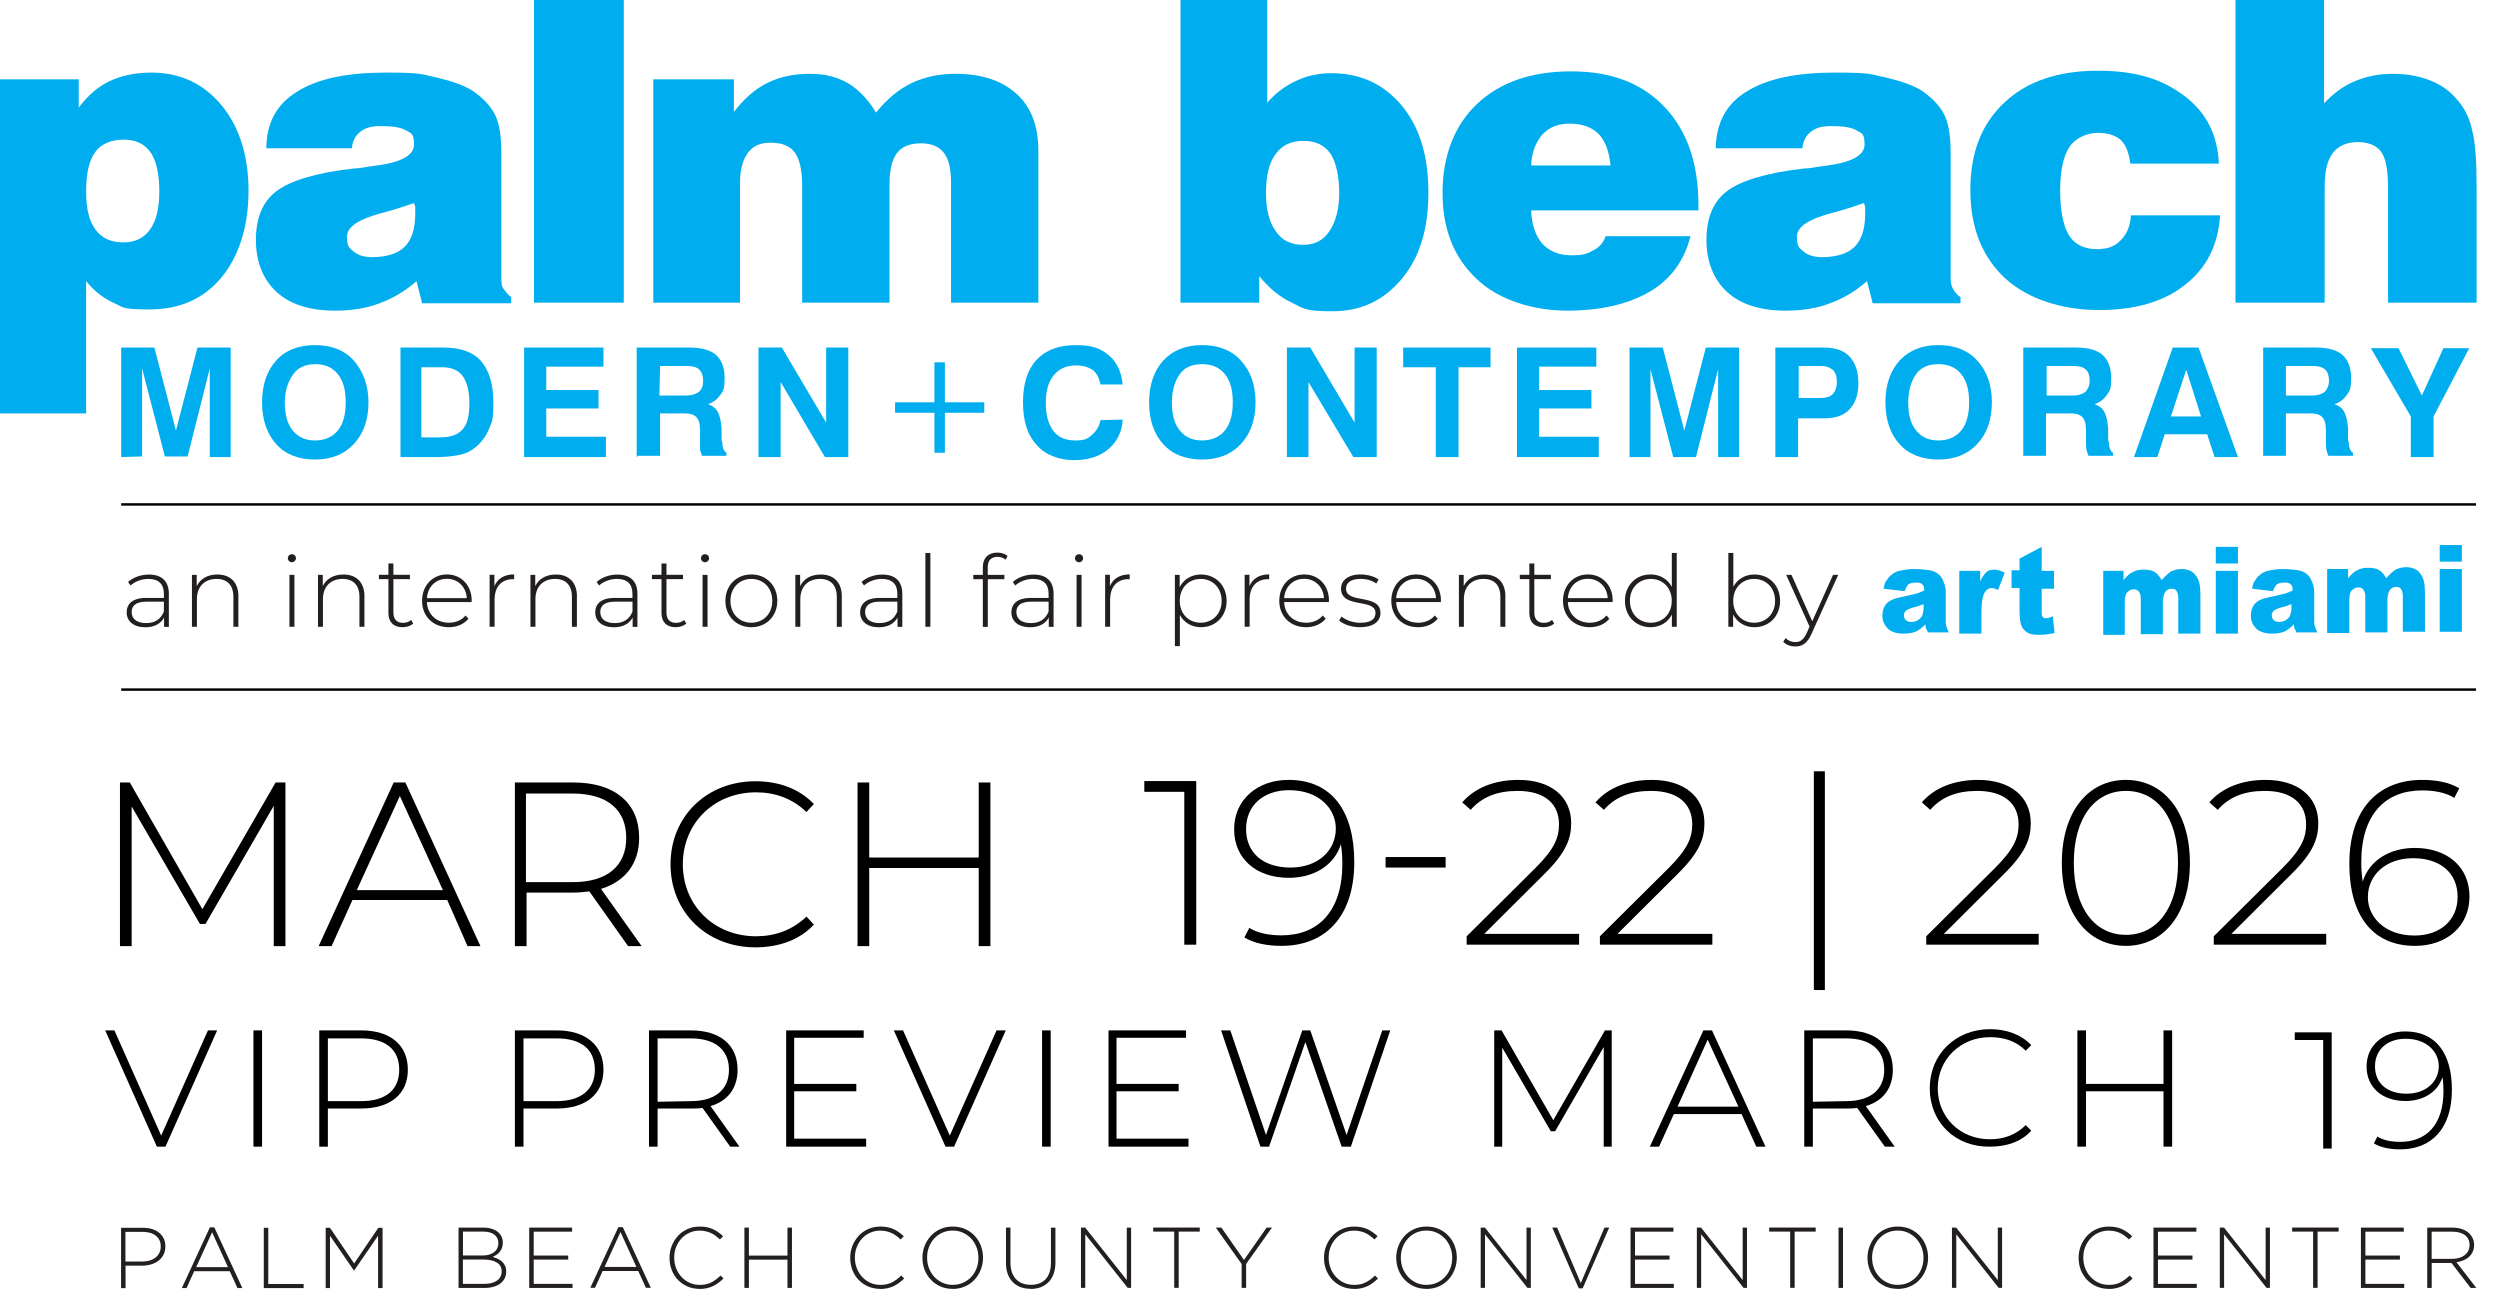 <?xml version="1.0" encoding="UTF-8"?>
<svg id="Layer_2" data-name="Layer 2" xmlns="http://www.w3.org/2000/svg" viewBox="0 0 406.4 209.54">
  <defs>
    <style>
      .cls-1, .cls-2 {
        fill: none;
      }

      .cls-3 {
        fill: #231f20;
      }

      .cls-4 {
        isolation: isolate;
      }

      .cls-5 {
        fill: #00aeef;
      }

      .cls-2 {
        stroke: #000;
        stroke-miterlimit: 10;
        stroke-width: .4px;
      }
    </style>
  </defs>
  <g id="Layer_1-2" data-name="Layer 1">
    <g>
      <g>
        <path class="cls-5" d="M0,67.2V12.9h12.8v4.6c1.4-1.9,3.1-3.4,5-4.3,1.9-.9,4.2-1.4,6.8-1.4,4.7,0,8.5,1.8,11.4,5.3,2.9,3.5,4.4,8.2,4.4,13.9s-1.5,10.6-4.4,14.1-6.8,5.2-11.7,5.2-4.2-.4-5.9-1.1c-1.7-.8-3.1-1.9-4.4-3.5v21.5s-14,0-14,0ZM25.9,31.1c0-2.8-.5-5-1.4-6.3-1-1.4-2.4-2.1-4.4-2.1s-3.7.7-4.6,2c-1,1.3-1.5,3.5-1.5,6.4s.5,4.8,1.5,6.2,2.5,2.1,4.5,2.1,3.4-.7,4.4-2.1c1-1.4,1.5-3.5,1.5-6.2Z"/>
        <path class="cls-5" d="M68.6,49.2l-.9-3.5c-1.8,1.6-3.8,2.8-6,3.6-2.1.8-4.5,1.2-7.2,1.2-4.1,0-7.3-1-9.5-3s-3.4-4.9-3.4-8.5,1.1-6.2,3.3-7.9,6.4-3,12.5-3.7c.8,0,1.8-.2,3.1-.4,4.6-.5,6.8-1.7,6.8-3.5s-.4-1.8-1.3-2.3c-.8-.5-2.2-.7-4-.7s-2.6.3-3.4.9c-.8.6-1.3,1.5-1.4,2.7h-13.9c0-4.1,1.7-7.2,5-9.2,3.3-2.1,8.1-3.1,14.4-3.1s5.7.3,8.3.8c2.5.6,4.5,1.3,5.9,2.2,1.7,1.2,2.9,2.5,3.6,3.9.7,1.5,1,3.5,1,6.3v20.2c0,.7,0,1.3.4,1.8s.7,1,1.2,1.3v1h-14.5v-.1ZM67.3,33c-1.4.5-3.2,1.1-5.5,1.7-3.6,1-5.4,2.2-5.4,3.8s.4,1.8,1.1,2.4c.7.6,1.7.9,3,.9,2.4,0,4.2-.6,5.3-1.7,1.1-1.1,1.7-2.9,1.7-5.3v-1.2c0-.2-.2-.4-.2-.6Z"/>
        <path class="cls-5" d="M86.8,49.2V0h14.6v49.2h-14.6Z"/>
        <path class="cls-5" d="M106.2,49.2V12.9h13.1v5.3c1.6-2.1,3.4-3.7,5.4-4.7s4.3-1.5,6.9-1.5,4.4.5,6.2,1.5c1.7,1,3.3,2.6,4.6,4.8,1.8-2.2,3.7-3.8,5.8-4.8s4.5-1.5,7.1-1.5c4.3,0,7.6,1.1,10,3.3s3.5,5.3,3.5,9.3v24.6h-14.2v-19.5c0-2.3-.4-3.9-1.2-4.9s-2-1.5-3.7-1.5-3.1.5-3.9,1.6c-.8,1.1-1.2,2.7-1.2,5v19.3h-14.2v-19c0-2.5-.4-4.3-1.2-5.4-.8-1.1-2.1-1.6-3.9-1.6s-2.8.5-3.7,1.6c-.8,1.1-1.3,2.7-1.3,4.8v19.6h-14.1Z"/>
        <path class="cls-5" d="M191.9,49.2V0h14.1v16.7c1.4-1.6,3-2.8,4.8-3.6,1.7-.8,3.6-1.2,5.6-1.2,4.8,0,8.6,1.8,11.5,5.3s4.3,8.2,4.3,14.1-1.4,10.5-4.3,14c-2.9,3.5-6.6,5.3-11.3,5.3s-4.7-.5-6.6-1.4c-2-.9-3.7-2.4-5.3-4.3v4.3h-12.8ZM205.8,31.4c0,2.6.5,4.7,1.6,6.2,1,1.5,2.5,2.2,4.4,2.2s3.3-.7,4.3-2.2,1.6-3.5,1.6-6.2-.5-5-1.4-6.4c-1-1.4-2.4-2.1-4.4-2.1s-3.5.7-4.5,2.1c-1.1,1.4-1.6,3.6-1.6,6.4h0Z"/>
        <path class="cls-5" d="M261,38.4h13.8c-1,4-3.2,7-6.6,9s-7.9,3.1-13.4,3.1-11.2-1.7-14.8-5.2c-3.7-3.5-5.5-8.1-5.5-14s1.9-10.9,5.6-14.4c3.7-3.5,8.8-5.3,15.3-5.3s11.5,1.9,15.2,5.8,5.5,9.2,5.5,16v.8h-27.2c.1,2.3.7,4.1,1.8,5.4,1.2,1.3,2.8,1.9,4.8,1.9s2.6-.3,3.5-.8c1-.5,1.7-1.3,2-2.3h0ZM248.9,26.9h12.9c-.2-2.2-.8-3.9-1.9-5.1-1.1-1.1-2.7-1.7-4.7-1.7s-3.4.6-4.5,1.8c-1.1,1.3-1.7,2.9-1.8,5Z"/>
        <path class="cls-5" d="M304.4,49.2l-.9-3.5c-1.8,1.6-3.8,2.8-6,3.6-2.1.8-4.5,1.2-7.2,1.2-4.1,0-7.3-1-9.5-3s-3.4-4.9-3.4-8.5,1.1-6.2,3.3-7.9c2.2-1.7,6.4-3,12.5-3.7.8,0,1.8-.2,3.1-.4,4.6-.5,6.8-1.7,6.8-3.5s-.4-1.8-1.3-2.3c-.8-.5-2.2-.7-4-.7s-2.6.3-3.4.9c-.8.6-1.3,1.5-1.4,2.7h-14.1c.1-4.1,1.7-7.2,5-9.2,3.3-2.1,8.1-3.1,14.4-3.1s5.7.3,8.3.8c2.5.6,4.5,1.3,5.9,2.2,1.7,1.2,2.9,2.5,3.6,3.9.7,1.5,1,3.5,1,6.3v20.2c0,.7.1,1.3.4,1.8s.7,1,1.2,1.3v1h-14.3v-.1ZM303,33c-1.4.5-3.2,1.1-5.5,1.7-3.6,1-5.4,2.2-5.4,3.8s.4,1.8,1.1,2.4c.7.6,1.7.9,3,.9,2.4,0,4.2-.6,5.3-1.7,1.1-1.1,1.7-2.9,1.7-5.3v-1.2c-.1-.2-.1-.4-.2-.6Z"/>
        <path class="cls-5" d="M346.4,35h14.5c-.3,4.8-2.2,8.6-5.7,11.3-3.5,2.8-8.2,4.1-14,4.1s-11.5-1.7-15.3-5.2c-3.7-3.5-5.6-8.2-5.6-14.3s1.8-10.7,5.5-14.2,8.8-5.2,15.2-5.2,10.5,1.4,14.1,4.1c3.6,2.7,5.4,6.4,5.6,11h-14.4c-.2-1.7-.7-3-1.5-3.8-.9-.8-2.1-1.2-3.8-1.2s-3.6.8-4.6,2.3-1.5,3.9-1.5,7.1.5,5.7,1.4,7.2,2.5,2.3,4.5,2.3,3-.5,3.9-1.4c1-1,1.6-2.3,1.7-4.1h0Z"/>
        <path class="cls-5" d="M363.4,49.2V0h14.4v16.8c1.5-1.6,3.1-2.8,5-3.6s3.9-1.2,6.2-1.2,4.4.4,6.1,1.1c1.8.7,3.3,1.8,4.5,3.3,1.1,1.3,1.9,2.9,2.3,4.9.5,1.9.7,5,.7,9.2v18.7h-14.4v-18.8c0-2.8-.4-4.7-1.1-5.7s-2-1.6-3.8-1.6-3.2.6-4.1,1.8-1.3,3-1.3,5.5v18.8h-14.5Z"/>
      </g>
      <line class="cls-2" x1="19.7" y1="82" x2="402.5" y2="82"/>
      <line class="cls-2" x1="19.7" y1="112.1" x2="402.5" y2="112.1"/>
      <g>
        <path class="cls-5" d="M19.7,74.3v-17.8h5.4l3.5,13.5,3.5-13.5h5.4v17.8h-3.4v-14.4l-3.6,14.3h-3.7l-3.7-14.3v14.3l-3.4.1h0Z"/>
        <path class="cls-5" d="M42.6,65.4c0-2.9.8-5.1,2.3-6.8s3.7-2.5,6.3-2.5,4.8.8,6.3,2.5,2.4,4,2.4,6.8-.8,5.1-2.4,6.8-3.7,2.5-6.3,2.5-4.8-.8-6.3-2.5-2.3-3.9-2.3-6.8ZM46.3,65.4c0,2,.4,3.5,1.3,4.6.9,1.1,2.1,1.6,3.6,1.6s2.8-.5,3.7-1.6c.9-1.1,1.3-2.6,1.3-4.6s-.4-3.5-1.3-4.6c-.8-1-2-1.6-3.6-1.6s-2.8.5-3.6,1.6-1.4,2.6-1.4,4.6Z"/>
        <path class="cls-5" d="M65.1,74.3v-17.8h7c2.7,0,4.8.7,6.1,2.2,1.3,1.5,2,3.7,2,6.7s-.2,3.1-.7,4.3c-.5,1.2-1.2,2.2-2.2,3-.7.6-1.5,1-2.4,1.2s-2.2.4-3.8.4h-6ZM68.6,71.1h2.9c1.7,0,2.9-.4,3.7-1.3.8-.9,1.1-2.3,1.1-4.3s-.4-3.4-1.1-4.4c-.7-.9-1.8-1.4-3.3-1.4h-3.4v11.4s.1,0,.1,0Z"/>
        <path class="cls-5" d="M85.2,74.3v-17.8h12.9v3.1h-9.3v3.8h8.5v3h-8.5v4.6h9.7v3.3s-13.3,0-13.3,0Z"/>
        <path class="cls-5" d="M103.5,74.3v-17.8h8.6c1.9,0,3.4.4,4.3,1.2.9.8,1.4,2.1,1.4,3.8s-.2,2-.7,2.7-1.1,1.2-2,1.5c.8.3,1.3.7,1.6,1.3.3.6.5,1.4.6,2.6v2.1h.1c0,1.1.3,1.7.7,1.9v.5h-4c0-.2-.2-.6-.3-.9v-3.2c0-1.1-.2-1.8-.6-2.2-.4-.4-1-.6-2-.6h-3.9v6.9h-3.7v.2h-.1ZM107.2,64.3h4.3c.9,0,1.6-.2,2.1-.6s.7-1,.7-1.8-.2-1.4-.6-1.8-1.1-.6-1.9-.6h-4.5l-.1,4.8h0Z"/>
        <path class="cls-5" d="M123.3,74.3v-17.8h3.8l7.2,12.2v-12.2h3.6v17.8h-3.8l-7.2-12.2v12.2s-3.6,0-3.6,0Z"/>
        <path class="cls-5" d="M153.6,58.9v6.5h6.4v1.7h-6.4v6.5h-1.7v-6.5h-6.4v-1.7h6.4v-6.5h1.7Z"/>
        <path class="cls-5" d="M182.5,68.2c-.1,2-.9,3.6-2.3,4.8-1.4,1.2-3.3,1.8-5.6,1.8s-4.7-.8-6.1-2.5c-1.5-1.6-2.2-3.9-2.2-6.9s.7-5.3,2.2-6.9,3.6-2.4,6.4-2.4,4.1.6,5.4,1.7c1.3,1.1,2,2.7,2.2,4.7h-3.6c-.2-1-.6-1.8-1.2-2.3-.7-.5-1.6-.8-2.7-.8-1.6,0-2.8.5-3.7,1.6s-1.3,2.6-1.3,4.5.4,3.4,1.2,4.5,2,1.6,3.6,1.6,2-.3,2.7-.9,1.2-1.4,1.4-2.4l3.6-.1h0Z"/>
        <path class="cls-5" d="M186.8,65.4c0-2.9.8-5.1,2.3-6.8,1.6-1.7,3.7-2.5,6.3-2.5s4.8.8,6.3,2.5c1.6,1.7,2.4,4,2.4,6.8s-.8,5.1-2.4,6.8c-1.6,1.7-3.7,2.5-6.3,2.5s-4.8-.8-6.3-2.5c-1.5-1.6-2.3-3.9-2.3-6.8ZM190.5,65.4c0,2,.4,3.5,1.3,4.6s2.1,1.6,3.6,1.6,2.8-.5,3.7-1.6,1.3-2.6,1.3-4.6-.4-3.5-1.3-4.6c-.9-1.1-2.1-1.6-3.7-1.6s-2.8.5-3.6,1.6-1.3,2.7-1.3,4.6Z"/>
        <path class="cls-5" d="M209.2,74.3v-17.8h3.8l7.2,12.2v-12.2h3.6v17.8h-3.8l-7.3-12.2v12.2s-3.5,0-3.5,0Z"/>
        <path class="cls-5" d="M233.4,74.3v-14.6h-5.3v-3.2h14.2v3.2h-5.2v14.6h-3.7Z"/>
        <path class="cls-5" d="M246.6,74.3v-17.8h12.9v3.1h-9.3v3.8h8.5v3h-8.5v4.6h9.7v3.3h-13.3Z"/>
        <path class="cls-5" d="M264.9,74.3v-17.8h5.4l3.5,13.5,3.5-13.5h5.4v17.8h-3.4v-14.3l-3.6,14.3h-3.7l-3.7-14.3v14.3h-3.4,0Z"/>
        <path class="cls-5" d="M292.3,68v6.3h-3.7v-17.8h7.9c1.9,0,3.3.5,4.2,1.5s1.4,2.4,1.4,4.3-.5,3.2-1.4,4.2-2.3,1.5-4,1.5h-4.4ZM292.3,64.7h3.5c1,0,1.7-.2,2.1-.6s.7-1.1.7-2-.2-1.5-.6-1.9-1.1-.7-1.9-.7h-3.7v5.2h-.1Z"/>
        <path class="cls-5" d="M306.5,65.4c0-2.9.8-5.1,2.3-6.8,1.6-1.7,3.7-2.5,6.3-2.5s4.8.8,6.3,2.5c1.6,1.7,2.4,4,2.4,6.8s-.8,5.1-2.4,6.8c-1.6,1.7-3.7,2.5-6.3,2.5s-4.8-.8-6.3-2.5c-1.5-1.6-2.3-3.9-2.3-6.8ZM310.2,65.4c0,2,.4,3.5,1.3,4.6s2.1,1.6,3.6,1.6,2.8-.5,3.7-1.6,1.3-2.6,1.3-4.6-.4-3.5-1.3-4.6-2.1-1.6-3.7-1.6-2.8.5-3.6,1.6c-.8,1.1-1.3,2.7-1.3,4.6Z"/>
        <path class="cls-5" d="M328.9,74.3v-17.8h8.6c1.9,0,3.4.4,4.3,1.2.9.8,1.4,2.1,1.4,3.8s-.2,2-.7,2.7-1.1,1.2-2,1.5c.8.3,1.3.7,1.6,1.3.3.6.5,1.4.6,2.6v2.1h.1c0,1.1.3,1.7.7,1.9v.5h-4c-.1-.2-.2-.6-.3-.9-.1-.4-.1-.8-.1-1.3v-1.9c0-1.1-.2-1.8-.6-2.2-.4-.4-1-.6-2-.6h-3.9v6.9h-3.7v.2ZM332.6,64.3h4.3c.9,0,1.6-.2,2.1-.6.4-.4.7-1,.7-1.8s-.2-1.4-.6-1.8-1.1-.6-1.9-.6h-4.5v4.8h-.1Z"/>
        <path class="cls-5" d="M353.2,56.5h4.2l6.4,17.8h-3.8l-1.2-3.7h-6.9l-1.2,3.7h-3.8l6.3-17.8ZM355.4,60.1l-2.5,7.6h4.9l-2.4-7.6Z"/>
        <path class="cls-5" d="M367.9,74.3v-17.8h8.6c1.9,0,3.4.4,4.3,1.2.9.8,1.4,2.1,1.4,3.8s-.2,2-.7,2.7-1.1,1.2-2,1.5c.8.3,1.3.7,1.6,1.3.3.6.5,1.4.6,2.6v2.1h.1c0,1.1.3,1.7.7,1.9v.5h-4c-.1-.2-.2-.6-.3-.9-.1-.4-.1-.8-.1-1.3v-1.9c0-1.1-.2-1.8-.6-2.2s-1-.6-2-.6h-3.9v6.9h-3.7v.2ZM371.5,64.3h4.3c.9,0,1.6-.2,2.1-.6.4-.4.7-1,.7-1.8s-.2-1.4-.6-1.8-1.1-.6-1.9-.6h-4.5v4.8h-.1Z"/>
        <path class="cls-5" d="M395.6,74.3h-3.7v-6.6l-6.5-11.1h4.5l3.8,7.7,3.5-7.7h4.2l-5.8,11.1v6.6Z"/>
      </g>
      <g class="cls-4">
        <path d="M44.5,153.8v-22.8l-11.1,19.2h-.9l-11.1-19.1v22.7h-1.9v-26.6h1.6l11.8,20.6,11.9-20.6h1.6v26.6h-1.9,0Z"/>
        <path d="M72.7,146.3h-15.4l-3.4,7.5h-2.1l12.2-26.6h1.9l12.2,26.6h-2.1l-3.3-7.5ZM72,144.7l-7-15.3-7,15.3h14Z"/>
        <path d="M102.1,153.8l-6.3-8.9c-.8.1-1.7.2-2.6.2h-7.6v8.7h-1.9v-26.6h9.5c6.7,0,10.7,3.3,10.7,9,0,4.2-2.3,7.1-6.2,8.3l6.6,9.3h-2.2ZM93.1,143.4c5.7,0,8.7-2.7,8.7-7.2s-3-7.2-8.7-7.2h-7.6v14.4h7.6Z"/>
        <path d="M109,140.5c0-7.8,5.9-13.5,13.8-13.5,3.8,0,7.1,1.2,9.5,3.7l-1.2,1.3c-2.3-2.2-5.1-3.2-8.2-3.2-6.8,0-11.9,5-11.9,11.7s5.1,11.7,11.9,11.7c3.1,0,5.9-1,8.2-3.2l1.2,1.3c-2.3,2.5-5.7,3.7-9.5,3.7-7.9,0-13.8-5.7-13.8-13.5Z"/>
        <path d="M161,127.2v26.6h-1.9v-12.7h-17.8v12.7h-1.9v-26.6h1.9v12.2h17.8v-12.2h1.9Z"/>
      </g>
      <g>
        <path class="cls-5" d="M309.6,96.1l-3.4-.4c.1-.7.3-1.2.6-1.5.2-.4.6-.7,1-1,.3-.2.8-.4,1.4-.5s1.2-.2,1.9-.2c1.1,0,1.9.1,2.6.2.6.1,1.2.4,1.6.8.3.3.5.7.7,1.2s.3,1,.3,1.5v4.5c0,.5,0,.9.1,1.1.1.3.2.6.4,1h-3.4c-.1-.3-.2-.5-.3-.6,0-.1-.1-.4-.1-.7-.5.5-.9.8-1.4,1.1-.6.3-1.4.4-2.2.4-1.1,0-2-.3-2.5-.8-.6-.6-.9-1.3-.9-2.1s.2-1.4.6-1.9,1.2-.9,2.3-1.1c1.3-.3,2.2-.5,2.6-.6s.8-.3,1.3-.5c0-.5-.1-.8-.3-1-.2-.2-.5-.3-1-.3-.6,0-1,.1-1.3.3-.3.4-.4.7-.6,1.1h0ZM312.7,98.2c-.5.2-1,.4-1.5.5-.7.2-1.2.4-1.4.6-.2.2-.3.5-.3.7,0,.3.1.6.3.8s.5.3.9.3.8-.1,1.1-.3c.3-.2.6-.5.7-.8s.2-.7.2-1.2v-.6h0Z"/>
        <path class="cls-5" d="M318.6,92.8h3.3v1.7c.3-.7.7-1.2,1-1.5s.8-.4,1.3-.4,1.1.2,1.7.5l-1.1,2.8c-.4-.2-.8-.3-1-.3-.5,0-.8.2-1.1.6-.4.6-.6,1.7-.6,3.4v3.4h-3.6v-10.2h.1Z"/>
        <path class="cls-5" d="M331.9,88.9v3.9h2v2.9h-2v3.6c0,.4,0,.7.1.9.1.2.3.3.6.3s.6-.1,1.1-.3l.3,2.7c-.9.2-1.7.3-2.5.3-.9,0-1.5-.1-2-.4-.4-.3-.7-.6-.9-1.1-.2-.5-.3-1.3-.3-2.5v-3.6h-1.3v-2.9h1.3v-1.9l3.6-1.9h0Z"/>
        <path class="cls-5" d="M341.9,92.8h3.3v1.5c.5-.6,1-1.1,1.5-1.3.5-.3,1.1-.4,1.8-.4s1.3.1,1.8.4c.4.3.8.7,1.1,1.3.6-.7,1.1-1.1,1.5-1.4.5-.2,1-.4,1.7-.4,1,0,1.8.3,2.3,1,.6.7.8,1.7.8,3.1v6.4h-3.6v-5.8c0-.5-.1-.8-.2-1-.2-.4-.5-.5-.9-.5s-.8.2-1,.5-.4.9-.4,1.6v5.3h-3.6v-5.6c0-.5,0-.8-.1-.9-.1-.3-.2-.5-.4-.6-.2-.2-.4-.2-.7-.2-.4,0-.7.2-1,.5s-.4.9-.4,1.7v5.2h-3.5v-10.4h0Z"/>
        <path class="cls-5" d="M360.2,88.9h3.6v2.7h-3.6v-2.7ZM360.2,92.8h3.6v10.2h-3.6v-10.2Z"/>
        <path class="cls-5" d="M369.5,96.1l-3.4-.4c.1-.7.3-1.2.6-1.5.2-.4.6-.7,1-1,.3-.2.8-.4,1.4-.5s1.2-.2,1.9-.2c1.1,0,1.9.1,2.6.2.6.1,1.2.4,1.6.8.3.3.5.7.7,1.2s.3,1,.3,1.5v4.5c0,.5,0,.9.1,1.1.1.3.2.6.4,1h-3.4c-.1-.3-.2-.5-.3-.6,0-.1-.1-.4-.1-.7-.5.5-.9.8-1.4,1.1-.6.3-1.4.4-2.2.4-1.1,0-2-.3-2.5-.8-.6-.6-.9-1.3-.9-2.1s.2-1.4.6-1.9,1.2-.9,2.3-1.1c1.3-.3,2.2-.5,2.6-.6s.8-.3,1.3-.5c0-.5-.1-.8-.3-1-.2-.2-.5-.3-1-.3-.6,0-1,.1-1.3.3-.3.4-.5.7-.6,1.1h0ZM372.5,98.2c-.5.2-1,.4-1.5.5-.7.2-1.2.4-1.4.6-.2.2-.3.5-.3.7,0,.3.1.6.3.8s.5.3.9.3.8-.1,1.1-.3c.3-.2.6-.5.7-.8s.2-.7.2-1.2v-.6h0Z"/>
        <path class="cls-5" d="M378.4,92.5h3.3v1.5c.5-.6,1-1.1,1.5-1.3.5-.3,1.1-.4,1.8-.4s1.3.1,1.8.4c.4.3.8.7,1.1,1.3.6-.7,1.1-1.1,1.5-1.4.5-.2,1-.4,1.7-.4,1,0,1.8.3,2.3,1,.6.7.8,1.7.8,3.1v6.4h-3.6v-5.8c0-.5-.1-.8-.2-1-.2-.4-.5-.5-.9-.5s-.8.2-1,.5-.4.9-.4,1.6v5.3h-3.6v-5.6c0-.5,0-.8-.1-.9-.1-.3-.2-.5-.4-.6-.2-.2-.4-.2-.7-.2-.4,0-.7.2-1,.5s-.4.9-.4,1.7v5.2h-3.6v-10.4h.1Z"/>
        <path class="cls-5" d="M396.6,88.6h3.6v2.7h-3.6v-2.7ZM396.6,92.5h3.6v10.2h-3.6v-10.2Z"/>
      </g>
      <g>
        <path d="M35.3,167.5l-8.4,18.9h-1.4l-8.4-18.9h1.5l7.6,17.1,7.6-17.1h1.5Z"/>
        <path d="M41.2,167.5h1.4v18.9h-1.4v-18.9Z"/>
        <path d="M66.3,173.9c0,4-2.9,6.3-7.6,6.3h-5.4v6.2h-1.4v-18.9h6.8c4.8,0,7.6,2.4,7.6,6.4ZM64.9,173.9c0-3.3-2.2-5.1-6.2-5.1h-5.4v10.2h5.4c4.1,0,6.2-1.9,6.2-5.1h0Z"/>
        <path d="M98.1,173.9c0,4-2.9,6.3-7.6,6.3h-5.4v6.2h-1.4v-18.9h6.8c4.7,0,7.6,2.4,7.6,6.4ZM96.7,173.9c0-3.3-2.2-5.1-6.2-5.1h-5.4v10.2h5.4c4,0,6.2-1.9,6.2-5.1h0Z"/>
        <path d="M118.7,186.4l-4.5-6.3c-.6.1-1.2.1-1.8.1h-5.5v6.2h-1.4v-18.9h6.8c4.8,0,7.6,2.4,7.6,6.4,0,3-1.6,5.1-4.4,5.9l4.7,6.6h-1.5ZM112.3,179c4,0,6.2-1.9,6.2-5.1s-2.2-5.1-6.2-5.1h-5.4v10.3l5.4-.1h0Z"/>
        <path d="M140.8,185.2v1.2h-13v-18.9h12.6v1.2h-11.3v7.5h10.1v1.2h-10.1v7.7h11.7v.1Z"/>
        <path d="M163.5,167.5l-8.4,18.9h-1.4l-8.4-18.9h1.5l7.6,17.1,7.6-17.1h1.5,0Z"/>
        <path d="M169.4,167.5h1.4v18.9h-1.4v-18.9Z"/>
        <path d="M193.2,185.2v1.2h-13v-18.9h12.6v1.2h-11.3v7.5h10.1v1.2h-10.1v7.7h11.7v.1Z"/>
        <path d="M226,167.5l-6.4,18.9h-1.5l-5.9-17-5.9,17h-1.4l-6.4-18.9h1.5l5.8,17,5.9-17h1.3l5.9,17,5.8-17h1.3,0Z"/>
        <path d="M260.7,186.4v-16.2l-7.9,13.7h-.7l-7.9-13.6v16.1h-1.3v-18.9h1.2l8.4,14.6,8.4-14.6h1.1v18.9h-1.3Z"/>
        <path d="M283.1,181.1h-11l-2.4,5.3h-1.5l8.7-18.9h1.4l8.7,18.9h-1.5l-2.4-5.3h0ZM282.6,179.9l-5-10.9-4.9,10.9h9.9Z"/>
        <path d="M306.4,186.4l-4.5-6.3c-.6.1-1.2.1-1.8.1h-5.4v6.2h-1.4v-18.9h6.8c4.8,0,7.6,2.4,7.6,6.4,0,3-1.6,5.1-4.4,5.9l4.7,6.6h-1.6ZM300.1,179c4,0,6.2-1.9,6.2-5.1s-2.2-5.1-6.2-5.1h-5.4v10.3l5.4-.1h0Z"/>
        <path d="M313.7,176.9c0-5.5,4.2-9.6,9.8-9.6,2.7,0,5.1.9,6.7,2.6l-.9.9c-1.6-1.6-3.6-2.2-5.8-2.2-4.8,0-8.5,3.6-8.5,8.3s3.6,8.3,8.5,8.3c2.2,0,4.2-.7,5.8-2.3l.9.9c-1.6,1.8-4,2.6-6.7,2.6-5.6.1-9.8-3.9-9.8-9.5Z"/>
        <path d="M353.1,167.5v18.9h-1.4v-9h-12.6v9h-1.4v-18.9h1.4v8.7h12.6v-8.7h1.4Z"/>
      </g>
      <g>
        <path class="cls-3" d="M19.67,199.59h3.56c.54,0,1.03.07,1.48.2.44.13.83.33,1.15.59s.57.57.75.94.27.79.27,1.27v.03c0,.51-.1.97-.31,1.36-.21.39-.48.72-.83.98-.35.26-.76.46-1.22.59s-.95.2-1.46.2h-2.65v3.65h-.73v-9.8h0ZM23.08,205.08c.46,0,.87-.06,1.25-.17.37-.11.69-.28.96-.49s.47-.47.62-.77c.15-.3.22-.63.22-1v-.03c0-.39-.07-.74-.22-1.03-.15-.3-.35-.54-.61-.74-.26-.2-.57-.35-.94-.45-.36-.1-.77-.15-1.2-.15h-2.77v4.83h2.69Z"/>
        <path class="cls-3" d="M34.14,199.52h.7l4.56,9.87h-.8l-1.25-2.74h-5.78l-1.25,2.74h-.76l4.56-9.87h.02ZM37.06,205.99l-2.58-5.67-2.59,5.67h5.17Z"/>
        <path class="cls-3" d="M42.88,199.59h.73v9.14h5.75v.66h-6.48v-9.8Z"/>
        <path class="cls-3" d="M52.95,199.59h.69l3.93,5.8,3.93-5.8h.69v9.8h-.73v-8.51l-3.88,5.64h-.06l-3.88-5.64v8.51h-.7v-9.8h0Z"/>
        <path class="cls-3" d="M74.53,199.56h4.04c.56,0,1.06.08,1.49.23s.78.37,1.05.64c.42.42.63.94.63,1.54v.03c0,.34-.05.63-.15.88s-.23.47-.38.66c-.16.19-.34.34-.54.47-.2.13-.4.23-.59.32.29.08.57.17.84.3s.51.28.71.48c.2.19.36.41.48.67s.18.55.18.89v.03c0,.41-.08.78-.25,1.11s-.41.61-.71.84c-.31.23-.68.41-1.1.53s-.91.19-1.44.19h-4.25v-9.8h-.01ZM78.49,204.09c.36,0,.7-.04,1.01-.13.31-.09.57-.22.8-.39.22-.17.4-.38.52-.63.13-.25.19-.55.19-.88v-.03c0-.54-.21-.98-.63-1.32-.42-.33-1.03-.5-1.82-.5h-3.3v3.88h3.23,0ZM78.81,208.7c.84,0,1.51-.18,2-.54s.74-.85.74-1.47v-.03c0-.61-.25-1.08-.76-1.41s-1.25-.5-2.22-.5h-3.32v3.95h3.56Z"/>
        <path class="cls-3" d="M86.03,199.56h6.97v.66h-6.24v3.88h5.61v.66h-5.61v3.95h6.31v.66h-7.04v-9.8h0Z"/>
        <path class="cls-3" d="M100.54,199.48h.7l4.56,9.87h-.8l-1.25-2.74h-5.78l-1.25,2.74h-.76l4.56-9.87h.02ZM103.45,205.95l-2.58-5.67-2.59,5.67h5.17Z"/>
        <path class="cls-3" d="M113.71,209.52c-.7,0-1.35-.13-1.95-.39s-1.11-.62-1.55-1.07-.77-.99-1.01-1.6c-.24-.62-.36-1.27-.36-1.97v-.03c0-.69.12-1.34.37-1.96.25-.62.59-1.15,1.02-1.62.43-.46.95-.83,1.55-1.09.6-.27,1.25-.4,1.96-.4.44,0,.84.04,1.19.11.35.08.68.18.99.32.3.14.59.31.85.5s.52.4.78.64l-.52.53c-.21-.21-.44-.4-.67-.57-.23-.18-.48-.33-.75-.46s-.56-.23-.87-.3c-.31-.07-.65-.11-1.01-.11-.59,0-1.13.11-1.64.34-.5.22-.94.53-1.31.93s-.66.86-.87,1.39-.31,1.11-.31,1.72v.03c0,.62.11,1.19.32,1.73s.51,1,.88,1.4c.37.4.8.71,1.31.94.5.23,1.05.34,1.64.34.71,0,1.33-.13,1.85-.39s1.03-.64,1.53-1.13l.49.48c-.26.25-.53.48-.81.69s-.57.39-.88.54-.65.27-1.02.35c-.36.08-.76.13-1.19.13v-.02Z"/>
        <path class="cls-3" d="M121.01,199.56h.73v4.55h6.27v-4.55h.73v9.8h-.73v-4.59h-6.27v4.59h-.73v-9.8Z"/>
        <path class="cls-3" d="M143.08,209.52c-.7,0-1.35-.13-1.95-.39-.6-.26-1.11-.62-1.55-1.07s-.77-.99-1.01-1.6c-.24-.62-.36-1.27-.36-1.97v-.03c0-.69.12-1.34.37-1.96.25-.62.59-1.15,1.02-1.62.43-.46.95-.83,1.55-1.09.6-.27,1.25-.4,1.96-.4.44,0,.84.04,1.19.11.35.08.68.18.99.32.3.14.59.31.85.5s.52.4.78.64l-.52.53c-.21-.21-.44-.4-.67-.57-.23-.18-.48-.33-.75-.46s-.56-.23-.87-.3-.65-.11-1.01-.11c-.59,0-1.13.11-1.64.34-.5.22-.94.53-1.31.93s-.66.86-.87,1.39c-.21.53-.31,1.11-.31,1.72v.03c0,.62.11,1.19.32,1.73s.51,1,.88,1.4c.37.4.8.71,1.31.94.5.23,1.05.34,1.64.34.71,0,1.33-.13,1.85-.39s1.03-.64,1.53-1.13l.49.48c-.26.25-.53.48-.81.69s-.57.39-.88.54-.65.27-1.02.35c-.36.08-.76.13-1.19.13v-.02Z"/>
        <path class="cls-3" d="M154.86,209.52c-.75,0-1.42-.14-2.02-.41s-1.12-.64-1.55-1.11c-.43-.46-.76-1-.99-1.6-.23-.61-.35-1.25-.35-1.92v-.03c0-.67.12-1.31.36-1.92s.57-1.15,1-1.62.95-.84,1.55-1.11c.61-.28,1.28-.41,2.03-.41s1.41.14,2.02.41c.61.28,1.12.64,1.55,1.11.43.46.76,1,.99,1.6s.35,1.25.35,1.92v.03c0,.67-.12,1.31-.36,1.93s-.57,1.15-1,1.62-.95.84-1.56,1.11-1.29.41-2.02.41h0ZM154.89,208.86c.61,0,1.16-.11,1.67-.34s.95-.54,1.32-.94c.37-.4.66-.86.86-1.39.21-.53.31-1.1.31-1.71v-.03c0-.61-.1-1.18-.31-1.71-.21-.54-.5-1-.87-1.4s-.81-.71-1.32-.95c-.51-.23-1.07-.35-1.68-.35s-1.16.11-1.67.34-.95.54-1.32.94c-.37.4-.66.86-.86,1.39-.21.53-.31,1.1-.31,1.71v.03c0,.61.1,1.18.31,1.72.21.54.5,1,.87,1.4s.81.71,1.32.95c.51.23,1.07.35,1.68.35h0Z"/>
        <path class="cls-3" d="M167.54,209.51c-.59,0-1.13-.09-1.62-.27-.49-.18-.92-.45-1.27-.81-.36-.36-.64-.8-.83-1.32-.2-.52-.29-1.13-.29-1.82v-5.73h.73v5.66c0,1.17.29,2.06.88,2.69.58.63,1.4.95,2.44.95.49,0,.94-.07,1.34-.22s.74-.37,1.03-.67c.28-.3.5-.67.66-1.12.15-.45.23-.97.23-1.55v-5.73h.73v5.64c0,.7-.1,1.32-.29,1.86-.2.54-.47.99-.83,1.35-.35.36-.78.64-1.27.83s-1.03.28-1.63.28v-.02Z"/>
        <path class="cls-3" d="M175.72,199.56h.69l6.76,8.53v-8.53h.7v9.8h-.55l-6.9-8.71v8.71h-.7v-9.8Z"/>
        <path class="cls-3" d="M190.89,200.21h-3.42v-.66h7.56v.66h-3.42v9.14h-.73v-9.14h0Z"/>
        <path class="cls-3" d="M201.84,205.48l-4.2-5.92h.91l3.67,5.26,3.68-5.26h.87l-4.2,5.91v3.89h-.73v-3.88Z"/>
        <path class="cls-3" d="M220.11,209.52c-.7,0-1.35-.13-1.95-.39-.6-.26-1.11-.62-1.55-1.07-.43-.45-.77-.99-1.02-1.6-.24-.62-.36-1.27-.36-1.97v-.03c0-.69.12-1.34.37-1.96.25-.62.59-1.15,1.02-1.62.43-.46.95-.83,1.55-1.09.6-.27,1.25-.4,1.96-.4.44,0,.83.04,1.19.11.35.08.68.18.99.32.3.14.59.31.85.5.27.19.52.4.78.64l-.52.53c-.21-.21-.44-.4-.67-.57-.23-.18-.48-.33-.75-.46s-.56-.23-.87-.3-.65-.11-1.01-.11c-.59,0-1.13.11-1.64.34-.5.22-.94.53-1.31.93s-.66.86-.87,1.39c-.21.53-.31,1.11-.31,1.72v.03c0,.62.11,1.19.32,1.73s.51,1,.88,1.4c.37.4.81.71,1.31.94s1.05.34,1.64.34c.71,0,1.33-.13,1.85-.39s1.03-.64,1.53-1.13l.49.48c-.26.25-.53.48-.8.69-.28.21-.57.39-.88.54s-.65.27-1.01.35-.76.13-1.19.13l-.02-.02Z"/>
        <path class="cls-3" d="M231.88,209.52c-.75,0-1.42-.14-2.02-.41-.6-.28-1.12-.64-1.55-1.11-.43-.46-.76-1-.99-1.6-.23-.61-.35-1.25-.35-1.92v-.03c0-.67.12-1.31.36-1.92s.57-1.15,1-1.62.95-.84,1.55-1.11c.61-.28,1.28-.41,2.03-.41s1.41.14,2.02.41c.61.28,1.12.64,1.55,1.11.43.46.76,1,.99,1.6.23.61.35,1.25.35,1.92v.03c0,.67-.12,1.31-.36,1.93-.24.61-.57,1.15-1,1.62s-.95.84-1.56,1.11-1.29.41-2.02.41h0ZM231.91,208.86c.61,0,1.16-.11,1.67-.34s.95-.54,1.32-.94c.37-.4.66-.86.86-1.39.21-.53.31-1.1.31-1.71v-.03c0-.61-.11-1.18-.32-1.71-.21-.54-.5-1-.87-1.4s-.81-.71-1.32-.95c-.51-.23-1.07-.35-1.68-.35s-1.16.11-1.67.34-.95.54-1.32.94c-.37.4-.66.86-.86,1.39s-.31,1.1-.31,1.71v.03c0,.61.1,1.18.31,1.72.21.54.5,1,.87,1.4s.81.71,1.32.95c.51.23,1.07.35,1.68.35h.01Z"/>
        <path class="cls-3" d="M240.7,199.56h.69l6.76,8.53v-8.53h.7v9.8h-.55l-6.9-8.71v8.71h-.7v-9.8h0Z"/>
        <path class="cls-3" d="M252.32,199.56h.81l3.84,9.02,3.85-9.02h.77l-4.31,9.87h-.64l-4.31-9.87h0Z"/>
        <path class="cls-3" d="M265.06,199.56h6.97v.66h-6.24v3.88h5.61v.66h-5.61v3.95h6.31v.66h-7.04v-9.8h0Z"/>
        <path class="cls-3" d="M275.84,199.56h.69l6.76,8.53v-8.53h.7v9.8h-.55l-6.9-8.71v8.71h-.7v-9.8h0Z"/>
        <path class="cls-3" d="M291.02,200.21h-3.42v-.66h7.56v.66h-3.42v9.14h-.73v-9.14h.01Z"/>
        <path class="cls-3" d="M298.87,199.56h.73v9.8h-.73v-9.8Z"/>
        <path class="cls-3" d="M308.49,209.52c-.75,0-1.42-.14-2.02-.41-.6-.28-1.12-.64-1.55-1.11-.43-.46-.76-1-.99-1.6s-.35-1.25-.35-1.92v-.03c0-.67.12-1.31.36-1.92s.57-1.15,1-1.62.95-.84,1.55-1.11c.61-.28,1.28-.41,2.03-.41s1.41.14,2.02.41c.61.28,1.12.64,1.55,1.11.43.46.76,1,.99,1.6.23.61.35,1.25.35,1.92v.03c0,.67-.12,1.31-.36,1.93-.24.61-.57,1.15-1,1.62s-.95.84-1.56,1.11-1.29.41-2.02.41h0ZM308.52,208.86c.61,0,1.16-.11,1.67-.34s.95-.54,1.32-.94c.37-.4.66-.86.86-1.39.21-.53.31-1.1.31-1.71v-.03c0-.61-.11-1.18-.32-1.71-.21-.54-.5-1-.87-1.4s-.81-.71-1.32-.95c-.51-.23-1.07-.35-1.68-.35s-1.16.11-1.67.34-.95.54-1.32.94c-.37.4-.66.86-.86,1.39s-.31,1.1-.31,1.71v.03c0,.61.1,1.18.31,1.72.21.54.5,1,.87,1.4s.81.71,1.32.95c.51.23,1.07.35,1.68.35h.01Z"/>
        <path class="cls-3" d="M317.31,199.56h.69l6.76,8.53v-8.53h.7v9.8h-.55l-6.9-8.71v8.71h-.7v-9.8h0Z"/>
        <path class="cls-3" d="M342.78,209.52c-.7,0-1.35-.13-1.95-.39s-1.11-.62-1.55-1.07c-.43-.45-.77-.99-1.02-1.6-.24-.62-.36-1.27-.36-1.97v-.03c0-.69.12-1.34.37-1.96.25-.62.59-1.15,1.02-1.62.43-.46.95-.83,1.55-1.09.6-.27,1.25-.4,1.96-.4.44,0,.83.04,1.19.11.35.08.68.18.99.32.3.14.59.31.85.5.27.19.52.4.78.64l-.52.53c-.21-.21-.44-.4-.67-.57-.23-.18-.48-.33-.75-.46s-.56-.23-.87-.3-.65-.11-1.01-.11c-.59,0-1.13.11-1.64.34-.5.22-.94.53-1.31.93s-.66.86-.87,1.39-.31,1.11-.31,1.72v.03c0,.62.11,1.19.32,1.73s.51,1,.88,1.4.81.71,1.31.94,1.05.34,1.64.34c.71,0,1.33-.13,1.85-.39.52-.26,1.03-.64,1.53-1.13l.49.48c-.26.25-.53.48-.8.69-.28.21-.57.39-.88.54s-.65.27-1.01.35-.76.13-1.19.13l-.02-.02Z"/>
        <path class="cls-3" d="M350.07,199.56h6.97v.66h-6.24v3.88h5.61v.66h-5.61v3.95h6.31v.66h-7.04v-9.8h0Z"/>
        <path class="cls-3" d="M360.85,199.56h.69l6.76,8.53v-8.53h.7v9.8h-.55l-6.9-8.71v8.71h-.7v-9.8h0Z"/>
        <path class="cls-3" d="M376.03,200.21h-3.42v-.66h7.56v.66h-3.42v9.14h-.73v-9.14h.01Z"/>
        <path class="cls-3" d="M383.79,199.56h6.97v.66h-6.24v3.88h5.61v.66h-5.61v3.95h6.31v.66h-7.04v-9.8h0Z"/>
        <path class="cls-3" d="M394.56,199.56h4.12c.61,0,1.14.09,1.61.26s.85.41,1.15.71c.23.23.42.51.55.82s.2.65.2,1v.03c0,.41-.07.78-.22,1.1s-.35.6-.6.83-.56.42-.91.57c-.35.15-.73.25-1.14.3l3.23,4.19h-.92l-3.12-4.06h-3.21v4.06h-.73v-9.8h0ZM398.6,204.64c.41,0,.79-.05,1.14-.15.35-.1.65-.25.9-.44s.45-.43.59-.7c.14-.28.22-.59.22-.95v-.03c0-.67-.25-1.19-.73-1.57-.49-.38-1.18-.58-2.08-.58h-3.35v4.42h3.31Z"/>
      </g>
      <g>
        <path class="cls-3" d="M27.45,96.54v5.36h-.78v-1.5c-.53.97-1.57,1.57-3.04,1.57-1.89,0-3.04-.97-3.04-2.41,0-1.28.81-2.36,3.15-2.36h2.9v-.68c0-1.57-.86-2.41-2.51-2.41-1.16,0-2.22.44-2.91,1.07l-.4-.58c.84-.74,2.07-1.2,3.38-1.2,2.09,0,3.25,1.07,3.25,3.15h0ZM26.64,99.4v-1.59h-2.88c-1.75,0-2.36.73-2.36,1.7,0,1.1.86,1.78,2.35,1.78s2.41-.68,2.9-1.89h0Z"/>
        <path class="cls-3" d="M38.75,96.96v4.93h-.81v-4.87c0-1.91-1.02-2.91-2.73-2.91-1.99,0-3.2,1.28-3.2,3.28v4.5h-.81v-8.44h.78v1.83c.57-1.18,1.75-1.89,3.35-1.89,2.06,0,3.43,1.21,3.43,3.58h0Z"/>
        <path class="cls-3" d="M46.79,90.75c0-.36.29-.66.66-.66s.66.29.66.65-.29.66-.66.66-.66-.29-.66-.65ZM47.05,93.45h.81v8.44h-.81v-8.44Z"/>
        <path class="cls-3" d="M59.24,96.96v4.93h-.81v-4.87c0-1.91-1.02-2.91-2.73-2.91-1.99,0-3.2,1.28-3.2,3.28v4.5h-.81v-8.44h.78v1.83c.57-1.18,1.75-1.89,3.35-1.89,2.06,0,3.43,1.21,3.43,3.58h-.01Z"/>
        <path class="cls-3" d="M67.17,101.36c-.42.4-1.1.6-1.73.6-1.49,0-2.3-.87-2.3-2.3v-5.52h-1.55v-.7h1.55v-1.84h.81v1.84h2.69v.7h-2.69v5.43c0,1.08.53,1.68,1.57,1.68.5,0,.97-.16,1.31-.47l.34.57h0Z"/>
        <path class="cls-3" d="M76.66,97.87h-7.26c.08,2.01,1.55,3.36,3.58,3.36,1.07,0,2.05-.39,2.7-1.18l.47.53c-.74.91-1.91,1.38-3.19,1.38-2.56,0-4.35-1.78-4.35-4.29s1.73-4.29,4.04-4.29,4.03,1.75,4.03,4.25c0,.06-.02.15-.02.23h0ZM69.41,97.23h6.47c-.11-1.83-1.44-3.14-3.24-3.14s-3.11,1.29-3.24,3.14h0Z"/>
        <path class="cls-3" d="M83.58,93.38v.79c-.06,0-.13-.02-.19-.02-1.88,0-2.99,1.25-2.99,3.33v4.4h-.81v-8.44h.78v1.84c.52-1.23,1.63-1.91,3.22-1.91h-.01Z"/>
        <path class="cls-3" d="M93.78,96.96v4.93h-.81v-4.87c0-1.91-1.02-2.91-2.73-2.91-1.99,0-3.2,1.28-3.2,3.28v4.5h-.81v-8.44h.78v1.83c.57-1.18,1.75-1.89,3.35-1.89,2.06,0,3.43,1.21,3.43,3.58h-.01Z"/>
        <path class="cls-3" d="M103.62,96.54v5.36h-.78v-1.5c-.53.97-1.57,1.57-3.04,1.57-1.89,0-3.04-.97-3.04-2.41,0-1.28.81-2.36,3.15-2.36h2.9v-.68c0-1.57-.86-2.41-2.51-2.41-1.16,0-2.22.44-2.91,1.07l-.4-.58c.84-.74,2.07-1.2,3.38-1.2,2.09,0,3.25,1.07,3.25,3.15h0ZM102.82,99.4v-1.59h-2.88c-1.75,0-2.36.73-2.36,1.7,0,1.1.86,1.78,2.35,1.78s2.41-.68,2.9-1.89h-.01Z"/>
        <path class="cls-3" d="M111.56,101.36c-.42.4-1.1.6-1.73.6-1.49,0-2.3-.87-2.3-2.3v-5.52h-1.55v-.7h1.55v-1.84h.81v1.84h2.69v.7h-2.69v5.43c0,1.08.53,1.68,1.57,1.68.5,0,.97-.16,1.31-.47l.34.57h0Z"/>
        <path class="cls-3" d="M113.95,90.75c0-.36.29-.66.66-.66s.66.29.66.65-.29.66-.66.66-.66-.29-.66-.65ZM114.21,93.45h.81v8.44h-.81v-8.44Z"/>
        <path class="cls-3" d="M117.92,97.67c0-2.51,1.8-4.29,4.22-4.29s4.22,1.78,4.22,4.29-1.8,4.29-4.22,4.29-4.22-1.78-4.22-4.29ZM125.54,97.67c0-2.12-1.46-3.56-3.4-3.56s-3.4,1.44-3.4,3.56,1.46,3.56,3.4,3.56,3.4-1.44,3.4-3.56Z"/>
        <path class="cls-3" d="M136.84,96.96v4.93h-.81v-4.87c0-1.91-1.02-2.91-2.73-2.91-1.99,0-3.2,1.28-3.2,3.28v4.5h-.81v-8.44h.78v1.83c.57-1.18,1.75-1.89,3.35-1.89,2.06,0,3.43,1.21,3.43,3.58h-.01Z"/>
        <path class="cls-3" d="M146.68,96.54v5.36h-.78v-1.5c-.53.97-1.57,1.57-3.04,1.57-1.89,0-3.04-.97-3.04-2.41,0-1.28.81-2.36,3.15-2.36h2.9v-.68c0-1.57-.86-2.41-2.51-2.41-1.17,0-2.22.44-2.91,1.07l-.4-.58c.84-.74,2.07-1.2,3.38-1.2,2.09,0,3.25,1.07,3.25,3.15h0ZM145.87,99.4v-1.59h-2.88c-1.75,0-2.36.73-2.36,1.7,0,1.1.86,1.78,2.35,1.78s2.41-.68,2.9-1.89h0Z"/>
        <path class="cls-3" d="M150.43,89.89h.81v12h-.81v-12Z"/>
        <path class="cls-3" d="M160.57,92.22v1.23h2.7v.7h-2.69v7.75h-.81v-7.75h-1.55v-.7h1.55v-1.29c0-1.41.84-2.33,2.35-2.33.61,0,1.26.18,1.67.55l-.32.61c-.34-.31-.81-.47-1.31-.47-1.05,0-1.59.58-1.59,1.7Z"/>
        <path class="cls-3" d="M171.27,96.54v5.36h-.78v-1.5c-.53.97-1.57,1.57-3.04,1.57-1.89,0-3.04-.97-3.04-2.41,0-1.28.81-2.36,3.15-2.36h2.9v-.68c0-1.57-.86-2.41-2.51-2.41-1.17,0-2.22.44-2.91,1.07l-.4-.58c.84-.74,2.07-1.2,3.38-1.2,2.09,0,3.25,1.07,3.25,3.15h0ZM170.46,99.4v-1.59h-2.88c-1.75,0-2.36.73-2.36,1.7,0,1.1.86,1.78,2.35,1.78s2.41-.68,2.9-1.89h0Z"/>
        <path class="cls-3" d="M174.75,90.75c0-.36.29-.66.66-.66s.66.29.66.65-.29.66-.66.66-.66-.29-.66-.65ZM175.01,93.45h.81v8.44h-.81v-8.44Z"/>
        <path class="cls-3" d="M183.64,93.38v.79c-.06,0-.13-.02-.19-.02-1.88,0-2.99,1.25-2.99,3.33v4.4h-.81v-8.44h.78v1.84c.52-1.23,1.63-1.91,3.22-1.91h0Z"/>
        <path class="cls-3" d="M199.4,97.67c0,2.54-1.8,4.29-4.17,4.29-1.49,0-2.75-.73-3.43-1.99v5.06h-.81v-11.58h.78v1.99c.66-1.29,1.94-2.05,3.46-2.05,2.38,0,4.17,1.76,4.17,4.29h0ZM198.59,97.67c0-2.12-1.47-3.56-3.41-3.56s-3.4,1.44-3.4,3.56,1.46,3.56,3.4,3.56,3.41-1.44,3.41-3.56Z"/>
        <path class="cls-3" d="M206.32,93.38v.79c-.06,0-.13-.02-.19-.02-1.88,0-2.99,1.25-2.99,3.33v4.4h-.81v-8.44h.78v1.84c.52-1.23,1.63-1.91,3.22-1.91h0Z"/>
        <path class="cls-3" d="M216.01,97.87h-7.26c.08,2.01,1.55,3.36,3.58,3.36,1.07,0,2.05-.39,2.7-1.18l.47.53c-.74.91-1.91,1.38-3.19,1.38-2.56,0-4.35-1.78-4.35-4.29s1.73-4.29,4.05-4.29,4.03,1.75,4.03,4.25c0,.06-.02.15-.02.23h0ZM208.76,97.23h6.47c-.11-1.83-1.44-3.14-3.24-3.14s-3.11,1.29-3.24,3.14h.01Z"/>
        <path class="cls-3" d="M217.7,100.87l.37-.65c.65.55,1.8,1.02,3.04,1.02,1.78,0,2.49-.63,2.49-1.59,0-2.46-5.6-.65-5.6-3.96,0-1.28,1.07-2.31,3.2-2.31,1.07,0,2.23.32,2.9.83l-.37.65c-.71-.52-1.63-.76-2.54-.76-1.65,0-2.38.68-2.38,1.59,0,2.54,5.6.74,5.6,3.96,0,1.38-1.18,2.31-3.33,2.31-1.39,0-2.72-.47-3.38-1.08h0Z"/>
        <path class="cls-3" d="M234.22,97.87h-7.26c.08,2.01,1.55,3.36,3.58,3.36,1.07,0,2.06-.39,2.7-1.18l.47.53c-.74.91-1.91,1.38-3.19,1.38-2.56,0-4.35-1.78-4.35-4.29s1.73-4.29,4.04-4.29,4.03,1.75,4.03,4.25c0,.06-.02.15-.02.23h0ZM226.97,97.23h6.47c-.11-1.83-1.44-3.14-3.24-3.14s-3.11,1.29-3.24,3.14h.01Z"/>
        <path class="cls-3" d="M244.71,96.96v4.93h-.81v-4.87c0-1.91-1.02-2.91-2.73-2.91-1.99,0-3.2,1.28-3.2,3.28v4.5h-.81v-8.44h.78v1.83c.57-1.18,1.75-1.89,3.35-1.89,2.06,0,3.43,1.21,3.43,3.58h-.01Z"/>
        <path class="cls-3" d="M252.64,101.36c-.42.4-1.1.6-1.73.6-1.49,0-2.3-.87-2.3-2.3v-5.52h-1.55v-.7h1.55v-1.84h.81v1.84h2.69v.7h-2.69v5.43c0,1.08.53,1.68,1.57,1.68.5,0,.97-.16,1.31-.47l.34.57h0Z"/>
        <path class="cls-3" d="M262.13,97.87h-7.26c.08,2.01,1.55,3.36,3.58,3.36,1.07,0,2.05-.39,2.7-1.18l.47.53c-.74.91-1.91,1.38-3.19,1.38-2.56,0-4.35-1.78-4.35-4.29s1.73-4.29,4.05-4.29,4.03,1.75,4.03,4.25c0,.06-.02.15-.02.23h0ZM254.88,97.23h6.47c-.11-1.83-1.44-3.14-3.24-3.14s-3.11,1.29-3.24,3.14h0Z"/>
        <path class="cls-3" d="M272.57,89.89v12h-.79v-1.99c-.66,1.31-1.94,2.06-3.46,2.06-2.38,0-4.17-1.76-4.17-4.29s1.8-4.29,4.17-4.29c1.5,0,2.77.74,3.45,2.02v-5.52h.81-.01ZM271.76,97.67c0-2.12-1.46-3.56-3.4-3.56s-3.4,1.44-3.4,3.56,1.46,3.56,3.4,3.56,3.4-1.44,3.4-3.56Z"/>
        <path class="cls-3" d="M289.37,97.67c0,2.52-1.8,4.29-4.17,4.29-1.52,0-2.8-.76-3.46-2.06v1.99h-.78v-12h.81v5.49c.68-1.26,1.94-1.99,3.43-1.99,2.38,0,4.17,1.75,4.17,4.29h0ZM288.56,97.67c0-2.12-1.47-3.56-3.41-3.56s-3.4,1.44-3.4,3.56,1.46,3.56,3.4,3.56,3.41-1.44,3.41-3.56Z"/>
        <path class="cls-3" d="M298.82,93.45l-4.34,9.59c-.68,1.55-1.52,2.05-2.64,2.05-.76,0-1.47-.26-1.96-.76l.4-.61c.44.45.94.66,1.57.66.78,0,1.34-.36,1.86-1.5l.45-1.02-3.8-8.41h.86l3.38,7.55,3.38-7.55h.84Z"/>
      </g>
      <g>
        <rect class="cls-1" x="180.7" y="125.37" width="222" height="34.18"/>
        <path d="M194.46,126.97v26.6h-1.94v-24.85h-6.5v-1.75h8.43Z"/>
        <path d="M220.15,140.12c0,9-4.79,13.64-11.82,13.64-2.28,0-4.41-.38-6.04-1.37l.8-1.56c1.37.87,3.23,1.22,5.24,1.22,5.96,0,9.88-3.91,9.88-11.63,0-.8-.04-1.98-.23-3.19-1.1,3.5-4.45,5.47-8.47,5.47-5.32,0-8.89-3.12-8.89-7.9s3.76-8.02,8.85-8.02c6.99,0,10.68,5.02,10.68,13.34ZM217.15,134.68c0-3.12-2.62-6.23-7.6-6.23-4.14,0-6.99,2.47-6.99,6.31s2.74,6.27,7.22,6.27,7.37-2.77,7.37-6.34Z"/>
        <path d="M225.24,139.32h9.76v1.71h-9.76v-1.71Z"/>
        <path d="M256.7,151.82v1.75h-18.28v-1.37l11.25-11.17c3.15-3.15,3.76-5.02,3.76-7.03,0-3.34-2.32-5.43-6.72-5.43-3.34,0-5.81.99-7.64,3.08l-1.37-1.22c2.01-2.32,5.17-3.65,9.16-3.65,5.21,0,8.55,2.7,8.55,7.03,0,2.54-.84,4.79-4.33,8.24l-9.8,9.76h15.43Z"/>
        <path d="M278.36,151.82v1.75h-18.28v-1.37l11.25-11.17c3.15-3.15,3.76-5.02,3.76-7.03,0-3.34-2.32-5.43-6.72-5.43-3.34,0-5.81.99-7.64,3.08l-1.37-1.22c2.01-2.32,5.17-3.65,9.16-3.65,5.21,0,8.55,2.7,8.55,7.03,0,2.54-.84,4.79-4.33,8.24l-9.8,9.76h15.43Z"/>
        <path d="M294.86,125.38h1.79v35.56h-1.79v-35.56Z"/>
        <path d="M331.41,151.82v1.75h-18.28v-1.37l11.25-11.17c3.15-3.15,3.76-5.02,3.76-7.03,0-3.34-2.32-5.43-6.72-5.43-3.34,0-5.81.99-7.64,3.08l-1.37-1.22c2.01-2.32,5.17-3.65,9.16-3.65,5.21,0,8.55,2.7,8.55,7.03,0,2.54-.84,4.79-4.33,8.24l-9.8,9.76h15.43Z"/>
        <path d="M335.17,140.27c0-8.32,4.29-13.49,10.41-13.49s10.41,5.17,10.41,13.49-4.29,13.49-10.41,13.49-10.41-5.17-10.41-13.49ZM354.06,140.27c0-7.41-3.46-11.7-8.47-11.7s-8.47,4.29-8.47,11.7,3.46,11.7,8.47,11.7,8.47-4.29,8.47-11.7Z"/>
        <path d="M378.15,151.82v1.75h-18.28v-1.37l11.25-11.17c3.15-3.15,3.76-5.02,3.76-7.03,0-3.34-2.32-5.43-6.72-5.43-3.34,0-5.81.99-7.64,3.08l-1.37-1.22c2.01-2.32,5.17-3.65,9.16-3.65,5.21,0,8.55,2.7,8.55,7.03,0,2.54-.84,4.79-4.33,8.24l-9.8,9.76h15.43Z"/>
        <path d="M401.44,145.74c0,4.86-3.76,8.02-8.85,8.02-6.99,0-10.68-5.02-10.68-13.34,0-9,4.79-13.64,11.82-13.64,2.28,0,4.41.38,6.04,1.37l-.8,1.56c-1.37-.87-3.23-1.22-5.24-1.22-5.97,0-9.88,3.91-9.88,11.63,0,.8.04,1.98.23,3.19,1.1-3.5,4.45-5.47,8.47-5.47,5.32,0,8.89,3.12,8.89,7.9ZM399.51,145.78c0-3.8-2.74-6.27-7.22-6.27s-7.37,2.77-7.37,6.34c0,3.12,2.62,6.23,7.6,6.23,4.14,0,6.99-2.47,6.99-6.31Z"/>
      </g>
      <g>
        <rect class="cls-1" x="372.8" y="166.68" width="33.6" height="28.64"/>
        <path d="M379.04,167.82v18.89h-1.38v-17.65h-4.62v-1.24h5.99Z"/>
        <path d="M398.58,177.15c0,6.4-3.4,9.69-8.39,9.69-1.62,0-3.13-.27-4.29-.97l.57-1.11c.97.62,2.29.86,3.72.86,4.24,0,7.02-2.78,7.02-8.26,0-.57-.03-1.4-.16-2.27-.78,2.48-3.16,3.89-6.02,3.89-3.78,0-6.32-2.21-6.32-5.61s2.67-5.7,6.29-5.7c4.97,0,7.58,3.56,7.58,9.47ZM396.45,173.29c0-2.21-1.86-4.43-5.4-4.43-2.94,0-4.97,1.75-4.97,4.48s1.94,4.45,5.13,4.45,5.24-1.97,5.24-4.51Z"/>
      </g>
    </g>
  </g>
</svg>